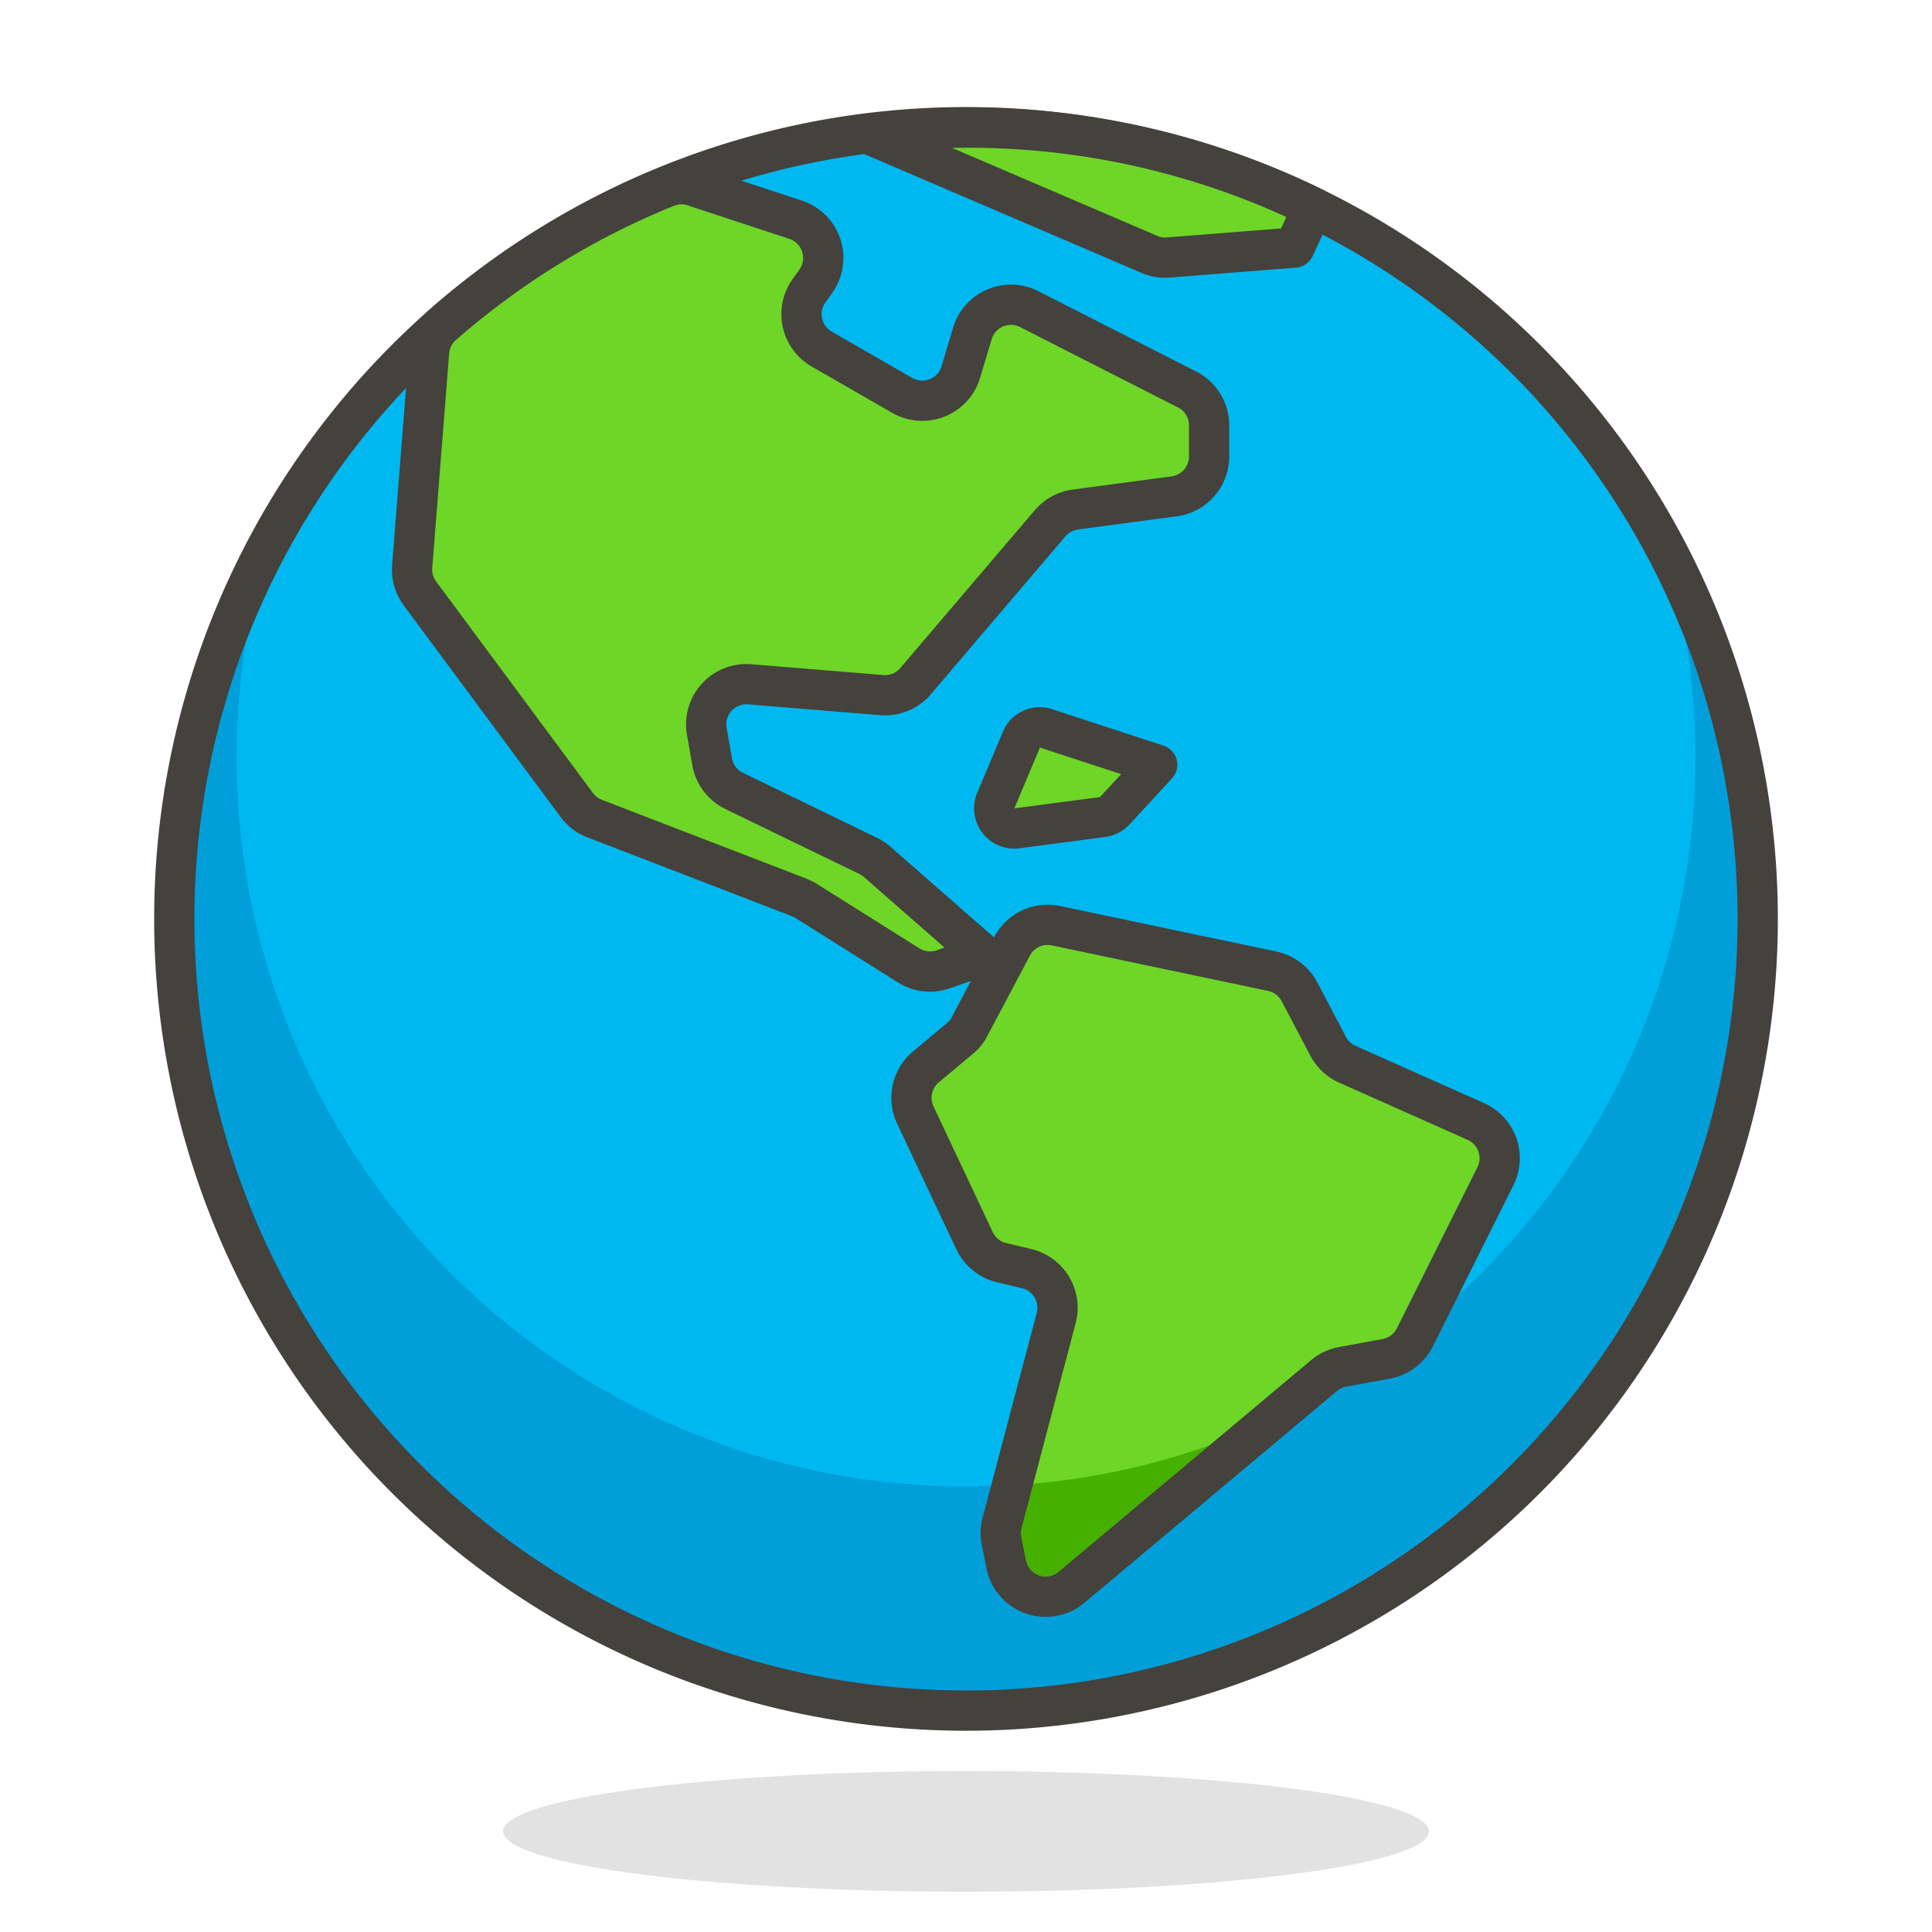 <svg viewBox="0 0 48 48" xmlns="http://www.w3.org/2000/svg"><path d="M12.500 45.500 A11.5 1.5 0 1 0 35.500 45.500 A11.5 1.5 0 1 0 12.500 45.500 Z" fill="#45413c" opacity=".15"></path><path d="M4.330 22.830 A19.670 19.670 0 1 0 43.670 22.830 A19.670 19.670 0 1 0 4.330 22.830 Z" fill="#00b8f0"></path><path d="M41.34,13.55a18.12,18.12,0,1,1-34.68,0,19.67,19.67,0,1,0,34.68,0Z" fill="#009fd9"></path><path d="M4.330 22.830 A19.670 19.670 0 1 0 43.670 22.830 A19.670 19.670 0 1 0 4.330 22.830 Z" fill="none" stroke="#45413c" stroke-linecap="round" stroke-linejoin="round"></path><path d="M25.15,23.5l-1.06,2a.89.89,0,0,1-.24.3l-.85.71a1,1,0,0,0-.26,1.19l1.47,3.12a1,1,0,0,0,.67.55l.63.15a1,1,0,0,1,.73,1.23l-1.35,5.11a1,1,0,0,0,0,.46l.11.55a1,1,0,0,0,1.63.56l6.26-5.25a1,1,0,0,1,.46-.22l1.09-.2a1,1,0,0,0,.71-.53l2-4a1,1,0,0,0-.49-1.37l-3.21-1.43A1,1,0,0,1,33,26l-.71-1.35a1,1,0,0,0-.68-.52L26.24,23A1,1,0,0,0,25.15,23.5Z" fill="#6dd627"></path><path d="M26.62,39.45l5-4.18a17.88,17.88,0,0,1-6.45,1.63l-.26,1a1,1,0,0,0,0,.46l.11.55A1,1,0,0,0,26.62,39.45Z" fill="#46b000"></path><path d="M35.14,33.25l.12-.23c-.35.28-.71.56-1.08.81l.25,0A1,1,0,0,0,35.14,33.25Z" fill="#46b000"></path><path d="M25.15,23.5l-1.06,2a.89.89,0,0,1-.24.3l-.85.71a1,1,0,0,0-.26,1.19l1.47,3.12a1,1,0,0,0,.67.55l.63.15a1,1,0,0,1,.73,1.23l-1.35,5.11a1,1,0,0,0,0,.46l.11.55a1,1,0,0,0,1.63.56l6.26-5.25a1,1,0,0,1,.46-.22l1.09-.2a1,1,0,0,0,.71-.53l2-4a1,1,0,0,0-.49-1.37l-3.21-1.43A1,1,0,0,1,33,26l-.71-1.35a1,1,0,0,0-.68-.52L26.24,23A1,1,0,0,0,25.15,23.5Z" fill="none" stroke="#45413c" stroke-linecap="round" stroke-linejoin="round"></path><path d="M22.41,9.82l-2-1.15a1,1,0,0,1-.3-1.46L20.26,7a1,1,0,0,0-.49-1.54l-2.49-.82a1,1,0,0,0-.7,0A19.63,19.63,0,0,0,11,8.07a1,1,0,0,0-.34.68l-.42,5.33a1,1,0,0,0,.19.66L14.33,20a1,1,0,0,0,.45.34l5.06,1.95.15.07L22.6,24a1,1,0,0,0,.84.08l1-.35-2.65-2.32a.91.91,0,0,0-.23-.15l-3.32-1.61a1,1,0,0,1-.55-.74l-.13-.74A1,1,0,0,1,18.61,17l3.3.27a1,1,0,0,0,.84-.35L26.09,13a1,1,0,0,1,.62-.34l2.47-.33a1,1,0,0,0,.86-1v-.76a1,1,0,0,0-.54-.89l-3.93-2a1,1,0,0,0-1.41.6l-.3,1A1,1,0,0,1,22.41,9.82Z" fill="#6dd627" stroke="#45413c" stroke-linecap="round" stroke-linejoin="round"></path><path d="M24,3.17a19.29,19.29,0,0,0-2.42.16l7,3A1,1,0,0,0,29,6.4l3.16-.25.46-1A19.53,19.53,0,0,0,24,3.17Z" fill="#6dd627" stroke="#45413c" stroke-linecap="round" stroke-linejoin="round"></path><path d="M28.75,19,26,18.1a.49.49,0,0,0-.62.27l-.64,1.52a.5.5,0,0,0,.52.69l2.13-.28a.51.51,0,0,0,.3-.15Z" fill="#6dd627" stroke="#45413c" stroke-linecap="round" stroke-linejoin="round"></path></svg>
